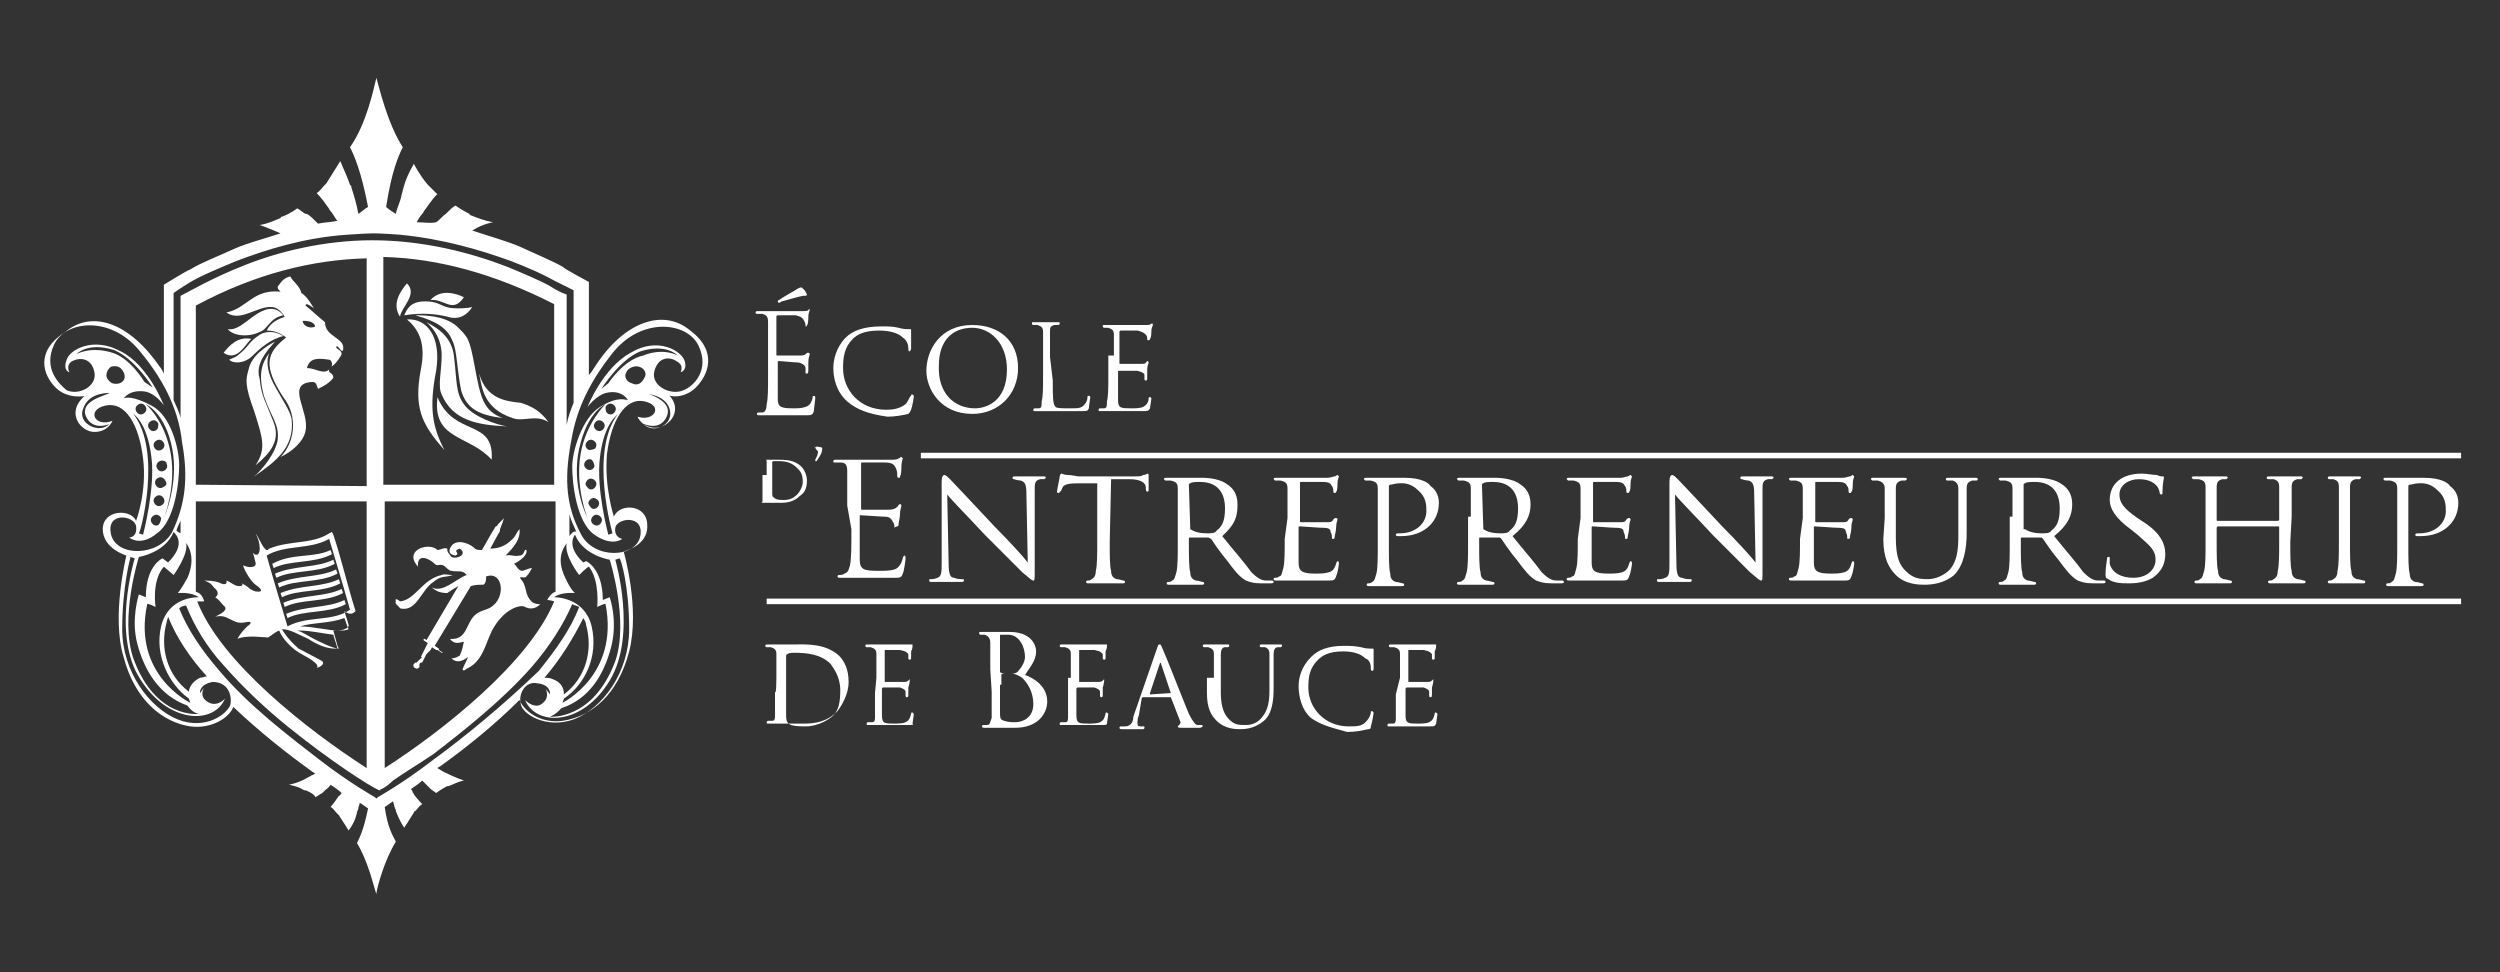<?xml version="1.0" encoding="utf-8"?>
<svg xmlns="http://www.w3.org/2000/svg" xmlns:xlink="http://www.w3.org/1999/xlink" version="1.1" id="Layer_1" x="0px" y="0px" viewBox="0 0 180 70" style="enable-background:new 0 0 180 70;">
<rect x="0" y="0" width="180" height="70" fill="#333333" stroke="none"/>
<style type="text/css">
	.st0{fill:#FFFFFF;}
	.st1{opacity:0.5;fill:#FFFFFF;enable-background:new    ;}
	.st2{fill:#1B1D1F;}
</style>
<g>
	<g>
		<path class="st0" d="M55.3,25.2c0-1.5,0-1.8,0-2c0-0.4-0.1-0.5-0.4-0.6c-0.1,0-0.3,0-0.4,0c0,0-0.1,0-0.1-0.1s0.1-0.1,0.2-0.1&#xA;			c0.2,0,0.5,0,0.6,0h0.4c0.1,0,1.9,0,2.2,0c0.2,0,0.4,0,0.4-0.1c0.1,0,0.1-0.1,0.1-0.1s0,0,0,0.1c0,0.1-0.1,0.2-0.1,0.5&#xA;			c0,0.1,0,0.6-0.1,0.6c0,0.1,0,0.1-0.1,0.1S58,23.5,58,23.5c0-0.1,0-0.2-0.1-0.4c-0.1-0.2-0.2-0.3-0.6-0.4c-0.2,0-1.2,0-1.3,0&#xA;			c0,0-0.1,0-0.1,0.1v2.7c0,0.1,0,0.1,0.1,0.1s1.3,0,1.5,0s0.4,0,0.5-0.1s0.1-0.1,0.2-0.1c0,0,0.1,0,0.1,0.1s-0.1,0.2-0.1,0.6&#xA;			c0,0.2,0,0.6,0,0.6s0,0.2-0.1,0.2s-0.1,0-0.1-0.1c0-0.1,0-0.2,0-0.3s-0.1-0.3-0.5-0.4c-0.3,0-1.2-0.1-1.4-0.1&#xA;			c-0.1,0-0.1,0-0.1,0.1V27c0,0.4,0,1.4,0,1.7c0,0.6,0.2,0.7,1.1,0.7c0.3,0,0.6,0,0.9-0.1c0.3-0.1,0.4-0.3,0.5-0.6&#xA;			c0-0.1,0-0.2,0.1-0.2s0.1,0.1,0.1,0.2c0,0.1-0.1,0.7-0.1,0.9c-0.1,0.3-0.2,0.3-0.6,0.3c-0.7,0-1.2,0-1.6,0s-0.6,0-0.7,0&#xA;			c0,0-0.2,0-0.4,0c-0.2,0-0.4,0-0.6,0c-0.1,0-0.2,0-0.2-0.1c0,0,0-0.1,0.1-0.1c0.1,0,0.2,0,0.3,0c0.2,0,0.3-0.3,0.3-0.6&#xA;			c0.1-0.4,0.1-1.1,0.1-2C55.3,27.1,55.3,25.2,55.3,25.2z M58.1,21.2C58.2,21.2,58.1,21.2,58.1,21.2c0,0.1-0.1,0.1-0.3,0.1&#xA;			c-0.5,0.1-1.1,0.3-1.5,0.4c-0.1,0-0.1,0.1-0.2,0.1c0,0-0.1,0-0.1-0.1c0,0,0-0.1,0.1-0.1c0.4-0.3,1.2-0.7,1.3-0.8&#xA;			c0.2-0.1,0.2-0.1,0.3-0.1c0,0,0.1,0,0.1,0.1C57.9,20.8,58,21,58.1,21.2z"/>
		<path class="st0" d="M61,28.9c-0.8-0.7-1-1.7-1-2.4c0-0.6,0.2-1.5,0.9-2.2c0.5-0.5,1.3-0.8,2.6-0.8c0.4,0,0.8,0,1.2,0.1&#xA;			c0.3,0.1,0.6,0.1,0.8,0.1c0.1,0,0.1,0,0.1,0.1s0,0.2,0,0.5c0,0.3,0,0.7,0,0.8c0,0.1-0.1,0.2-0.1,0.2c-0.1,0-0.1-0.1-0.1-0.2&#xA;			c0-0.3-0.1-0.6-0.4-0.8c-0.3-0.3-0.9-0.5-1.7-0.5c-1.1,0-1.6,0.3-1.9,0.6c-0.6,0.6-0.7,1.3-0.7,2.1c0,1.6,1.2,3,3.1,3&#xA;			c0.6,0,1-0.1,1.4-0.4c0.2-0.2,0.3-0.6,0.4-0.6c0-0.1,0-0.1,0.1-0.1l0.1,0.1c0,0.1-0.1,0.7-0.2,1c-0.1,0.2-0.1,0.2-0.2,0.3&#xA;			c-0.4,0.1-1,0.2-1.5,0.2C62.5,29.8,61.7,29.5,61,28.9z"/>
		<path class="st0" d="M70,23.4c1.9,0,3.3,1.1,3.3,3.1c0,1.9-1.4,3.3-3.3,3.3c-2.3,0-3.3-1.8-3.3-3.1C66.7,25.2,67.7,23.4,70,23.4z&#xA;			 M70.2,29.4c0.7,0,2.3-0.4,2.3-2.8c0-1.9-1.2-3-2.5-3c-1.4,0-2.4,0.9-2.4,2.7C67.5,28.3,68.7,29.4,70.2,29.4z"/>
		<path class="st0" d="M75.8,27.4c0,1.2,0,1.7,0.2,1.9c0.1,0.1,0.5,0.1,1.1,0.1c0.5,0,0.8,0,1-0.3c0.1-0.1,0.2-0.3,0.2-0.5&#xA;			c0-0.1,0-0.1,0.1-0.1c0,0,0.1,0,0.1,0.1s-0.1,0.6-0.1,0.8c-0.1,0.2-0.1,0.2-0.6,0.2c-0.6,0-1.1,0-1.5,0c-0.4,0-0.6,0-0.9,0&#xA;			c0,0-0.2,0-0.4,0c-0.2,0-0.4,0-0.5,0s-0.1,0-0.1-0.1c0,0,0-0.1,0.1-0.1s0.2,0,0.3,0c0.2,0,0.2-0.2,0.2-0.5c0.1-0.4,0.1-1,0.1-1.8&#xA;			v-1.4c0-1.3,0-1.5,0-1.8c0-0.3-0.1-0.4-0.4-0.5c-0.1,0-0.2,0-0.3,0c0,0-0.1,0-0.1-0.1c0-0.1,0-0.1,0.1-0.1c0.4,0,0.9,0,0.9,0&#xA;			s0.6,0,0.9,0c0.1,0,0.1,0,0.1,0.1c0,0,0,0.1-0.1,0.1s-0.2,0-0.3,0c-0.3,0.1-0.3,0.2-0.3,0.5c0,0.3,0,0.5,0,1.8L75.8,27.4&#xA;			L75.8,27.4z"/>
		<path class="st0" d="M80.2,25.9c0-1.3,0-1.5,0-1.8s-0.1-0.4-0.4-0.5c-0.1,0-0.2,0-0.3,0c0,0-0.1,0-0.1-0.1c0-0.1,0-0.1,0.1-0.1&#xA;			c0.4,0,0.9,0,1,0s1.9,0,2,0c0.2,0,0.3,0,0.4-0.1h0.1c0,0,0,0,0,0.1c0,0.1-0.1,0.2-0.1,0.4c0,0.1,0,0.5-0.1,0.6c0,0,0,0.1-0.1,0.1&#xA;			s-0.1,0-0.1-0.1s0-0.2-0.1-0.3c-0.1-0.1-0.2-0.2-0.6-0.3c-0.2,0-1.1,0-1.2,0c0,0-0.1,0-0.1,0.1v2.2c0,0.1,0,0.1,0.1,0.1&#xA;			s1.2,0,1.4,0s0.4,0,0.4-0.1c0.1-0.1,0.1-0.1,0.1-0.1s0.1,0,0.1,0.1c0,0.1-0.1,0.2-0.1,0.5c0,0.2,0,0.5,0,0.6s0,0.2-0.1,0.2&#xA;			c0,0-0.1,0-0.1-0.1c0-0.1,0-0.2,0-0.3c0-0.1-0.1-0.2-0.5-0.3c-0.2,0-1.1,0-1.3,0c-0.1,0-0.1,0-0.1,0.1v0.6c0,0.3,0,1.2,0,1.4&#xA;			c0,0.6,0.2,0.6,1,0.6c0.2,0,0.6,0,0.8-0.1c0.2-0.1,0.4-0.3,0.4-0.6c0-0.1,0-0.1,0.1-0.1s0.1,0.1,0.1,0.1c0,0.1-0.1,0.6-0.1,0.7&#xA;			c-0.1,0.2-0.2,0.2-0.5,0.2c-0.6,0-1.1,0-1.5,0c-0.4,0-0.6,0-0.7,0c0,0-0.2,0-0.4,0c-0.2,0-0.4,0-0.5,0s-0.1,0-0.1-0.1&#xA;			c0,0,0-0.1,0.1-0.1s0.2,0,0.3,0c0.2,0,0.2-0.2,0.2-0.5c0.1-0.4,0.1-1,0.1-1.8v-1.5H80.2z"/>
	</g>
	<g>
		<path class="st0" d="M55.9,48.8c0-1.2,0-1.4,0-1.7c0-0.3-0.1-0.4-0.4-0.5c-0.1,0-0.2,0-0.3,0c0,0-0.1,0-0.1-0.1c0,0,0-0.1,0.1-0.1&#xA;			c0.4,0,0.8,0,0.9,0s0.6,0,1.1,0c0.8,0,2.2-0.1,3.2,0.8c0.4,0.4,0.7,1,0.7,1.9s-0.5,1.7-0.8,2.1c-0.4,0.4-1,0.9-2.4,0.9&#xA;			c-0.4,0-0.7,0-1.1,0c-0.4,0-0.6,0-0.6,0s-0.2,0-0.4,0s-0.4,0-0.5,0s-0.1,0-0.1-0.1c0,0,0-0.1,0.1-0.1s0.2,0,0.3,0&#xA;			c0.2,0,0.2-0.2,0.2-0.4c0-0.3,0-0.9,0-1.7C55.9,50.1,55.9,48.8,55.9,48.8z M56.6,49.7c0,0.8,0,1.6,0,1.7c0,0.2,0,0.5,0.1,0.6&#xA;			c0.1,0.2,0.4,0.3,1.3,0.3c0.7,0,1.4-0.3,1.9-0.7c0.5-0.4,0.6-1.1,0.6-1.9c0-1-0.5-1.6-0.7-1.9c-0.7-0.7-1.7-0.8-2.6-0.8&#xA;			c-0.2,0-0.4,0-0.5,0.1c-0.1,0-0.1,0.1-0.1,0.2L56.6,49.7L56.6,49.7z"/>
		<path class="st0" d="M63.1,48.8c0-1.2,0-1.4,0-1.7c0-0.3-0.1-0.4-0.4-0.5c-0.1,0-0.2,0-0.3,0c0,0-0.1,0-0.1-0.1c0,0,0-0.1,0.1-0.1&#xA;			c0.4,0,0.8,0,0.9,0s1.8,0,1.9,0s0.3,0,0.4,0h0.1c0,0,0,0,0,0.1s0,0.2-0.1,0.4c0,0.1,0,0.5,0,0.5s0,0.1-0.1,0.1c0,0-0.1,0-0.1-0.1&#xA;			s0-0.2,0-0.3c-0.1-0.1-0.1-0.2-0.6-0.3c-0.1,0-1,0-1.1,0c0,0,0,0,0,0.1v2.1c0,0.1,0,0.1,0,0.1c0.1,0,1.1,0,1.3,0&#xA;			c0.2,0,0.3,0,0.4-0.1s0.1-0.1,0.1-0.1s0,0,0,0.1c0,0,0,0.2-0.1,0.5c0,0.2,0,0.5,0,0.5c0,0.1,0,0.2-0.1,0.2c0,0-0.1,0-0.1-0.1&#xA;			s0-0.2,0-0.3s-0.1-0.2-0.4-0.3c-0.2,0-1.1,0-1.2,0c0,0-0.1,0-0.1,0.1v0.6c0,0.3,0,1.2,0,1.3c0,0.6,0.2,0.6,0.9,0.6&#xA;			c0.2,0,0.6,0,0.8-0.1c0.2-0.1,0.3-0.2,0.4-0.6c0-0.1,0-0.1,0.1-0.1l0.1,0.1c0,0.1-0.1,0.6-0.1,0.7c0.1,0.1,0,0.1-0.3,0.1&#xA;			c-0.6,0-1,0-1.4,0c-0.4,0-0.6,0-0.6,0c0,0-0.2,0-0.4,0c-0.2,0-0.4,0-0.5,0s-0.1,0-0.1-0.1c0,0,0-0.1,0.1-0.1s0.2,0,0.3,0&#xA;			c0.2,0,0.2-0.2,0.2-0.4c0-0.3,0-0.9,0-1.7L63.1,48.8L63.1,48.8z"/>
		<path class="st0" d="M71.3,48.2c0-1.4,0-1.7,0-1.9c0-0.3-0.1-0.5-0.4-0.6c-0.1,0-0.2,0-0.3,0c0,0-0.1,0-0.1-0.1s0-0.1,0.2-0.1&#xA;			c0.4,0,1,0,1,0c0.2,0,0.6,0,1,0c1.5,0,1.9,0.9,1.9,1.4c0,0.7-0.5,1.2-0.8,1.7c0.6,0.2,1.6,0.8,1.6,1.9c0,0.9-0.7,1.9-2.3,1.9&#xA;			c-0.1,0-0.4,0-0.6,0s-0.6,0-0.6,0s-0.2,0-0.4,0c-0.2,0-0.4,0-0.6,0c-0.1,0-0.2,0-0.2-0.1c0,0,0-0.1,0.1-0.1s0.2,0,0.3,0&#xA;			c0.2,0,0.2-0.3,0.3-0.5c0-0.4,0-1.1,0-1.9L71.3,48.2L71.3,48.2z M72,48.4C72,48.5,72,48.5,72,48.4c0.2,0.1,0.3,0.1,0.6,0.1&#xA;			c0.5,0,0.6,0,0.8-0.3c0.2-0.2,0.4-0.6,0.4-0.9c0-0.7-0.4-1.6-1.2-1.6c-0.1,0-0.3,0-0.5,0c-0.1,0-0.1,0-0.1,0.1L72,48.4L72,48.4z&#xA;			 M72,49.3c0,0.7,0,1.9,0,1.9c0,0.5,0,0.6,0.3,0.7c0.3,0.1,0.6,0.1,0.8,0.1c0.5,0,1.3-0.3,1.3-1.3c0-0.6-0.2-1.3-0.8-1.9&#xA;			c-0.3-0.2-0.6-0.3-0.7-0.3c-0.1,0-0.6,0-0.7,0c0,0-0.1,0-0.1,0.1V49.3z"/>
		<path class="st0" d="M77.1,48.8c0-1.2,0-1.4,0-1.7c0-0.3-0.1-0.4-0.4-0.5c-0.1,0-0.2,0-0.3,0c0,0-0.1,0-0.1-0.1c0,0,0-0.1,0.1-0.1&#xA;			c0.4,0,0.8,0,0.9,0s1.8,0,1.9,0s0.3,0,0.4,0h0.1c0,0,0,0,0,0.1s0,0.2-0.1,0.4c0,0.1,0,0.5,0,0.5s0,0.1-0.1,0.1c0,0-0.1,0-0.1-0.1&#xA;			s0-0.2,0-0.3c-0.1-0.1-0.1-0.2-0.6-0.3c-0.1,0-1,0-1.1,0c0,0,0,0,0,0.1v2.1c0,0.1,0,0.1,0,0.1c0.1,0,1.1,0,1.3,0&#xA;			c0.2,0,0.3,0,0.4-0.1s0.1-0.1,0.1-0.1s0,0,0,0.1c0,0,0,0.2-0.1,0.5c0,0.2,0,0.5,0,0.5c0,0.1,0,0.2-0.1,0.2c0,0-0.1,0-0.1-0.1&#xA;			s0-0.2,0-0.3s-0.1-0.2-0.4-0.3c-0.2,0-1.1,0-1.2,0c0,0-0.1,0-0.1,0.1v0.6c0,0.3,0,1.2,0,1.3c0,0.6,0.2,0.6,0.9,0.6&#xA;			c0.2,0,0.6,0,0.8-0.1c0.2-0.1,0.3-0.2,0.4-0.6c0-0.1,0-0.1,0.1-0.1l0.1,0.1c0,0.1-0.1,0.6-0.1,0.7c0,0.1-0.1,0.1-0.4,0.1&#xA;			c-0.6,0-1,0-1.4,0c-0.4,0-0.6,0-0.6,0c0,0-0.2,0-0.4,0c-0.2,0-0.4,0-0.5,0s-0.1,0-0.1-0.1c0,0,0-0.1,0.1-0.1s0.2,0,0.3,0&#xA;			c0.2,0,0.2-0.2,0.2-0.4c0-0.3,0-0.9,0-1.7V48.8z"/>
		<path class="st0" d="M83.3,46.7c0.1-0.3,0.1-0.3,0.2-0.3s0.1,0.1,0.2,0.3c0.2,0.4,1.4,3.5,1.9,4.7c0.3,0.6,0.5,0.8,0.6,0.8&#xA;			c0.1,0,0.3,0,0.3,0s0.1,0,0.1,0.1c0,0-0.1,0.1-0.2,0.1s-0.7,0-1.3,0c-0.2,0-0.3,0-0.3-0.1c0,0,0,0,0.1-0.1c0,0,0.1-0.1,0.1-0.2&#xA;			l-0.7-1.8c0,0,0,0-0.1,0h-1.9c0,0-0.1,0-0.1,0.1L82,51.5c-0.1,0.2-0.1,0.4-0.1,0.6c0,0.2,0.1,0.2,0.3,0.2h0.1c0.1,0,0.1,0,0.1,0.1&#xA;			c0,0,0,0.1-0.1,0.1c-0.2,0-0.6,0-0.7,0c-0.1,0-0.5,0-0.8,0c-0.1,0-0.2,0-0.2-0.1c0,0,0-0.1,0.1-0.1s0.2,0,0.3,0&#xA;			c0.4,0,0.6-0.3,0.6-0.7L83.3,46.7z M84.3,49.9L84.3,49.9l-0.7-2.1c0-0.1-0.1-0.1-0.1,0l-0.7,2.1V50L84.3,49.9L84.3,49.9z"/>
		<path class="st0" d="M87.4,48.8c0-1.2,0-1.4,0-1.7c0-0.3-0.1-0.4-0.4-0.5c-0.1,0-0.2,0-0.3,0c0,0-0.1,0-0.1-0.1c0,0,0-0.1,0.1-0.1&#xA;			c0.4,0,0.8,0,0.9,0s0.6,0,0.8,0c0.1,0,0.1,0,0.1,0.1c0,0,0,0.1-0.1,0.1s-0.1,0-0.2,0c-0.2,0-0.3,0.2-0.3,0.5c0,0.3,0,0.5,0,1.7&#xA;			v1.1c0,1.1,0.3,1.6,0.6,1.9c0.4,0.4,0.7,0.4,1.2,0.4c0.5,0,0.9-0.2,1.2-0.6c0.4-0.5,0.5-1.1,0.5-1.9v-0.9c0-1.2,0-1.4,0-1.7&#xA;			c0-0.3-0.1-0.4-0.3-0.5c-0.1,0-0.2,0-0.3,0c0,0-0.1,0-0.1-0.1c0,0,0-0.1,0.1-0.1c0.4,0,0.8,0,0.8,0c0.1,0,0.5,0,0.6,0&#xA;			c0.1,0,0.1,0,0.1,0.1c0,0,0,0.1-0.1,0.1s-0.1,0-0.2,0c-0.2,0-0.3,0.2-0.3,0.5c0,0.3,0,0.5,0,1.7v0.8c0,0.8-0.1,1.8-0.7,2.3&#xA;			c-0.6,0.5-1.2,0.6-1.7,0.6c-0.3,0-1.1,0-1.7-0.6c-0.4-0.4-0.7-0.9-0.7-2v-1.1H87.4z"/>
		<path class="st0" d="M94.4,51.7c-0.7-0.6-0.9-1.6-0.9-2.3c0-0.6,0.2-1.4,0.9-2.1c0.5-0.5,1.2-0.8,2.4-0.8c0.3,0,0.7,0,1.2,0.1&#xA;			c0.3,0.1,0.6,0.1,0.8,0.1c0.1,0,0.1,0,0.1,0.1s0,0.2,0,0.5c0,0.3,0,0.6,0,0.8c0,0.1,0,0.2-0.1,0.2s-0.1-0.1-0.1-0.2&#xA;			c0-0.3-0.1-0.6-0.4-0.7c-0.3-0.3-0.8-0.5-1.6-0.5c-1,0-1.5,0.3-1.8,0.6c-0.6,0.6-0.7,1.2-0.7,2c0,1.5,1.2,2.8,2.9,2.8&#xA;			c0.6,0,1,0,1.3-0.4c0.2-0.2,0.3-0.5,0.3-0.6c0-0.1,0-0.1,0.1-0.1l0.1,0.1c0,0.1-0.1,0.7-0.2,1c0,0.2-0.1,0.2-0.2,0.2&#xA;			c-0.4,0.1-0.9,0.2-1.5,0.2C95.9,52.4,95.1,52.2,94.4,51.7z"/>
		<path class="st0" d="M100.8,48.8c0-1.2,0-1.4,0-1.7c0-0.3-0.1-0.4-0.4-0.5c-0.1,0-0.2,0-0.3,0c0,0-0.1,0-0.1-0.1&#xA;			c0,0,0-0.1,0.1-0.1c0.4,0,0.8,0,0.9,0s1.8,0,1.9,0s0.3,0,0.4,0h0.1c0,0,0,0,0,0.1s0,0.2-0.1,0.4c0,0.1,0,0.5,0,0.5s0,0.1-0.1,0.1&#xA;			c0,0-0.1,0-0.1-0.1s0-0.2,0-0.3c-0.1-0.1-0.1-0.2-0.6-0.3c-0.1,0-1,0-1.1,0c0,0,0,0,0,0.1v2.1c0,0.1,0,0.1,0,0.1&#xA;			c0.1,0,1.1,0,1.3,0c0.2,0,0.3,0,0.4-0.1s0.1-0.1,0.1-0.1s0,0,0,0.1c0,0,0,0.2-0.1,0.5c0,0.2,0,0.5,0,0.5c0,0.1,0,0.2-0.1,0.2&#xA;			c0,0-0.1,0-0.1-0.1s0-0.2,0-0.3s-0.1-0.2-0.4-0.3c-0.2,0-1.1,0-1.2,0c0,0-0.1,0-0.1,0.1v0.6c0,0.3,0,1.2,0,1.3&#xA;			c0,0.6,0.2,0.6,0.9,0.6c0.2,0,0.6,0,0.8-0.1c0.2-0.1,0.3-0.2,0.4-0.6c0-0.1,0-0.1,0.1-0.1l0.1,0.1c0,0.1-0.1,0.6-0.1,0.7&#xA;			c-0.1,0.2-0.1,0.2-0.5,0.2c-0.6,0-1,0-1.4,0s-0.6,0-0.6,0c0,0-0.2,0-0.4,0s-0.4,0-0.5,0s-0.1,0-0.1-0.1c0,0,0-0.1,0.1-0.1&#xA;			s0.2,0,0.3,0c0.2,0,0.2-0.2,0.2-0.4c0-0.3,0-0.9,0-1.7L100.8,48.8L100.8,48.8z"/>
	</g>
	<g>
		<path class="st0" d="M61,36.4c0-1.9,0-2.1,0-2.5c0-0.4-0.1-0.6-0.5-0.6c-0.1,0-0.3,0-0.4,0c-0.1,0-0.1,0-0.1-0.1s0.1-0.1,0.2-0.1&#xA;			c0.3,0,0.6,0,0.8,0h0.5c0.1,0,2.4,0,2.7,0c0.2,0,0.4,0,0.5-0.1c0.1,0,0.1-0.1,0.2-0.1l0.1,0.1c0,0.1-0.1,0.2-0.1,0.6&#xA;			c0,0.1,0,0.6-0.1,0.7c0,0.1,0,0.1-0.1,0.1s-0.1-0.1-0.1-0.2c0-0.1,0-0.3-0.1-0.5c-0.1-0.2-0.2-0.4-0.8-0.4c-0.2,0-1.5,0-1.6,0&#xA;			s-0.1,0-0.1,0.1v3.2c0,0.1,0,0.1,0.1,0.1c0.2,0,1.6,0,1.9,0c0.3,0,0.5-0.1,0.6-0.2s0.1-0.2,0.2-0.2c0,0,0.1,0,0.1,0.1&#xA;			s-0.1,0.3-0.1,0.6c0,0.3-0.1,0.6-0.1,0.7s0,0.2-0.1,0.2S64.4,38,64.4,38c0-0.1,0-0.3-0.1-0.4c-0.1-0.2-0.2-0.4-0.6-0.4&#xA;			c-0.3,0-1.5-0.1-1.7-0.1c-0.1,0-0.1,0-0.1,0.1v1c0,0.4,0,1.8,0,2c0,0.8,0.2,0.9,1.4,0.9c0.3,0,0.8,0,1.1-0.1&#xA;			c0.3-0.1,0.5-0.4,0.6-0.8c0-0.1,0.1-0.2,0.1-0.2c0.1,0,0.1,0.1,0.1,0.2c0,0.1-0.1,0.9-0.2,1.1c-0.1,0.3-0.2,0.3-0.6,0.3&#xA;			c-0.9,0-1.6,0-1.9,0c-0.5,0-0.7,0-0.9,0c0,0-0.2,0-0.5,0c-0.3,0-0.5,0-0.6,0c-0.1,0-0.2,0-0.2-0.1c0,0,0-0.1,0.1-0.1&#xA;			s0.3,0,0.4-0.1c0.3-0.1,0.3-0.3,0.4-0.6c0.1-0.5,0.1-1.4,0.1-2.6L61,36.4L61,36.4z"/>
		<path class="st0" d="M68.3,40.5c0,0.8,0.1,1.1,0.4,1.1c0.2,0.1,0.5,0.1,0.6,0.1s0.1,0,0.1,0.1s-0.1,0.1-0.2,0.1c-0.6,0-1,0-1.1,0&#xA;			s-0.6,0-1,0c-0.1,0-0.2,0-0.2-0.1s0-0.1,0.1-0.1s0.3,0,0.5-0.1c0.3-0.1,0.3-0.4,0.3-1.2v-5.7c0-0.4,0.1-0.5,0.2-0.5&#xA;			s0.3,0.2,0.4,0.3c0.2,0.2,1.7,1.8,3.2,3.4c1,1,2.1,2.2,2.4,2.6l-0.1-5c0-0.6-0.1-0.8-0.4-0.9c-0.2,0-0.5-0.1-0.5-0.1&#xA;			c-0.1,0-0.1-0.1-0.1-0.1c0-0.1,0.1-0.1,0.2-0.1c0.5,0,0.9,0,1.1,0c0.1,0,0.5,0,0.9,0c0.1,0,0.2,0,0.2,0.1l-0.1,0.1&#xA;			c-0.1,0-0.1,0-0.3,0c-0.4,0.1-0.4,0.3-0.4,0.8v5.8c0,0.6,0,0.7-0.1,0.7s-0.2-0.1-0.8-0.6c-0.1-0.1-1.6-1.6-2.7-2.7&#xA;			c-1.2-1.3-2.4-2.5-2.7-2.9L68.3,40.5z"/>
		<path class="st0" d="M79.9,39c0,0.9,0,1.8,0.1,2.1c0,0.3,0.1,0.5,0.4,0.6c0.2,0,0.4,0.1,0.5,0.1s0.1,0.1,0.1,0.1&#xA;			c0,0.1-0.1,0.1-0.2,0.1c-0.6,0-1.2,0-1.3,0s-0.7,0-1.1,0c-0.1,0-0.2,0-0.2-0.1c0,0,0-0.1,0.1-0.1s0.2,0,0.3-0.1&#xA;			c0.2-0.1,0.3-0.3,0.3-0.6c0.1-0.4,0.1-1.2,0.1-2.1v-4.2h-1.5c-0.6,0-0.9,0.1-1,0.3c-0.1,0.2-0.1,0.3-0.2,0.3&#xA;			c0,0.1-0.1,0.1-0.1,0.1s-0.1,0-0.1-0.1s0.2-1,0.2-1.1s0.1-0.2,0.1-0.2c0.1,0,0.2,0.1,0.5,0.1s0.6,0.1,0.8,0.1h3.9&#xA;			c0.4,0,0.6,0,0.7-0.1c0.2,0,0.3-0.1,0.3-0.1c0.1,0,0.1,0.1,0.1,0.1c0,0.3,0,1,0,1.1c0,0.1-0.1,0.1-0.1,0.1s-0.1,0-0.1-0.2v-0.1&#xA;			c0-0.3-0.3-0.6-1.2-0.6h-1.3L79.9,39L79.9,39z"/>
		<path class="st0" d="M84.8,37.3c0-1.6,0-1.9,0-2.1c0-0.4-0.1-0.5-0.5-0.6c-0.1,0-0.3,0-0.4,0l-0.1-0.1c0-0.1,0.1-0.1,0.2-0.1&#xA;			c0.5,0,1.2,0,1.2,0c0.1,0,1,0,1.3,0c0.6,0,1.4,0.1,1.9,0.5c0.3,0.2,0.7,0.6,0.7,1.4S89,37.7,88,38.6c0.8,1,1.6,1.9,2.1,2.6&#xA;			c0.6,0.6,0.9,0.6,1.1,0.6s0.3,0,0.4,0c0.1,0,0.1,0.1,0.1,0.1c0,0.1-0.1,0.1-0.3,0.1h-0.6c-0.6,0-0.8-0.1-1.1-0.2&#xA;			c-0.5-0.3-0.8-0.7-1.4-1.5c-0.5-0.6-0.9-1.2-1.1-1.5C87,38.7,87,38.7,87,38.7h-1.3c-0.1,0-0.1,0-0.1,0.1v0.3c0,0.9,0,1.8,0.1,2.1&#xA;			c0,0.3,0.1,0.5,0.4,0.6c0.2,0,0.4,0.1,0.5,0.1s0.1,0.1,0.1,0.1c0,0.1-0.1,0.1-0.2,0.1c-0.6,0-1.2,0-1.3,0c0,0-0.7,0-1,0&#xA;			c-0.1,0-0.2,0-0.2-0.1c0,0,0-0.1,0.1-0.1s0.2,0,0.3-0.1c0.2-0.1,0.2-0.3,0.3-0.6c0.1-0.4,0.1-1.2,0.1-2.1v-1.9H84.8z M85.7,38.1&#xA;			C85.7,38.2,85.7,38.2,85.7,38.1c0.3,0.2,0.7,0.3,1.2,0.3c0.3,0,0.6,0,0.7-0.2c0.4-0.3,0.6-0.7,0.6-1.6c0-1.2-0.6-1.9-1.8-1.9&#xA;			c-0.3,0-0.6,0-0.7,0.1c-0.1,0-0.1,0.1-0.1,0.1S85.7,38.1,85.7,38.1z"/>
		<path class="st0" d="M92.7,37.3c0-1.6,0-1.9,0-2.1c0-0.4-0.1-0.5-0.5-0.6c-0.1,0-0.3,0-0.4,0l-0.1-0.1c0-0.1,0.1-0.1,0.2-0.1&#xA;			c0.5,0,1.1,0,1.2,0c0.1,0,2.2,0,2.5,0c0.2,0,0.4-0.1,0.5-0.1s0.1-0.1,0.2-0.1l0.1,0.1c0,0.1-0.1,0.2-0.1,0.5c0,0.1,0,0.6-0.1,0.6&#xA;			c0,0.1-0.1,0.1-0.1,0.1c-0.1,0-0.1-0.1-0.1-0.1c0-0.1,0-0.3-0.1-0.4c-0.1-0.2-0.2-0.3-0.7-0.3c-0.2,0-1.4,0-1.5,0s-0.1,0-0.1,0.1&#xA;			v2.7c0,0.1,0,0.1,0.1,0.1s1.5,0,1.8,0s0.4,0,0.5-0.2c0.1-0.1,0.1-0.1,0.2-0.1c0,0,0.1,0,0.1,0.1s-0.1,0.2-0.1,0.6&#xA;			c0,0.2-0.1,0.6-0.1,0.6c0,0.1,0,0.2-0.1,0.2s-0.1,0-0.1-0.1s0-0.2-0.1-0.4c0-0.2-0.1-0.3-0.6-0.3c-0.3,0-1.4-0.1-1.6-0.1&#xA;			c-0.1,0-0.1,0-0.1,0.1v0.8c0,0.4,0,1.5,0,1.7c0,0.6,0.2,0.8,1.2,0.8c0.3,0,0.7,0,1-0.1c0.3-0.1,0.4-0.3,0.5-0.6&#xA;			c0-0.1,0.1-0.2,0.1-0.2c0.1,0,0.1,0.1,0.1,0.2c0,0.1-0.1,0.7-0.2,0.9c-0.1,0.3-0.2,0.3-0.6,0.3c-0.7,0-1.4,0-1.8,0&#xA;			c-0.5,0-0.7,0-0.8,0c0,0-0.2,0-0.5,0c-0.2,0-0.5,0-0.6,0s-0.2,0-0.2-0.1c0,0,0-0.1,0.1-0.1s0.2,0,0.3-0.1c0.2,0,0.2-0.3,0.3-0.6&#xA;			c0.1-0.4,0.1-1.2,0.1-2.1L92.7,37.3L92.7,37.3z"/>
		<path class="st0" d="M99.2,37.3c0-1.6,0-1.9,0-2.1c0-0.4-0.1-0.5-0.5-0.6c-0.1,0-0.3,0-0.4,0l-0.1-0.1c0-0.1,0.1-0.1,0.2-0.1&#xA;			c0.5,0,1.1,0,1.2,0c0.2,0,1,0,1.5,0c1.3,0,1.8,0.4,1.9,0.6c0.3,0.2,0.6,0.6,0.6,1.2c0,1.4-1.1,2.4-2.7,2.4c-0.1,0-0.3,0-0.3,0&#xA;			c-0.1,0-0.1-0.1-0.1-0.1c0-0.1,0.1-0.1,0.3-0.1c1.1,0,1.9-0.7,1.9-1.6c0-0.4,0-1-0.6-1.5c-0.6-0.6-1.2-0.5-1.4-0.5&#xA;			c-0.2,0-0.5,0.1-0.6,0.1s-0.1,0.1-0.1,0.2v4.1c0,0.9,0,1.8,0.1,2.1c0,0.3,0.1,0.5,0.4,0.6c0.2,0,0.4,0.1,0.5,0.1s0.1,0.1,0.1,0.1&#xA;			c0,0.1-0.1,0.1-0.2,0.1c-0.6,0-1.2,0-1.3,0c0,0-0.7,0-1,0c-0.1,0-0.2,0-0.2-0.1c0,0,0-0.1,0.1-0.1s0.2,0,0.3-0.1&#xA;			c0.2-0.1,0.2-0.3,0.3-0.6c0.1-0.4,0.1-1.2,0.1-2.1L99.2,37.3L99.2,37.3z"/>
		<path class="st0" d="M105.9,37.3c0-1.6,0-1.9,0-2.1c0-0.4-0.1-0.5-0.5-0.6c-0.1,0-0.3,0-0.4,0l-0.1-0.1c0-0.1,0.1-0.1,0.2-0.1&#xA;			c0.5,0,1.2,0,1.2,0c0.1,0,1,0,1.3,0c0.6,0,1.4,0.1,1.9,0.5c0.3,0.2,0.7,0.6,0.7,1.4s-0.3,1.5-1.3,2.3c0.8,1,1.6,1.9,2.1,2.6&#xA;			c0.6,0.6,0.9,0.6,1.1,0.6s0.3,0,0.4,0s0.1,0.1,0.1,0.1c0,0.1-0.1,0.1-0.3,0.1h-0.6c-0.6,0-0.8-0.1-1.1-0.2&#xA;			c-0.5-0.3-0.8-0.7-1.4-1.5c-0.5-0.6-0.9-1.2-1.1-1.5c-0.1-0.1-0.1-0.1-0.2-0.1h-1.3c-0.1,0-0.1,0-0.1,0.1v0.3c0,0.9,0,1.8,0.1,2.1&#xA;			c0,0.3,0.1,0.5,0.4,0.6c0.2,0,0.4,0.1,0.5,0.1s0.1,0.1,0.1,0.1c0,0.1-0.1,0.1-0.2,0.1c-0.6,0-1.2,0-1.3,0c0,0-0.7,0-1,0&#xA;			c-0.1,0-0.2,0-0.2-0.1c0,0,0-0.1,0.1-0.1s0.2,0,0.3-0.1c0.2-0.1,0.2-0.3,0.3-0.6c0.1-0.4,0.1-1.2,0.1-2.1v-1.9H105.9z M106.8,38.1&#xA;			C106.8,38.2,106.8,38.2,106.8,38.1c0.3,0.2,0.7,0.3,1.2,0.3c0.3,0,0.6,0,0.7-0.2c0.4-0.3,0.6-0.7,0.6-1.6c0-1.2-0.6-1.9-1.8-1.9&#xA;			c-0.3,0-0.6,0-0.7,0.1c-0.1,0-0.1,0.1-0.1,0.1S106.8,38.1,106.8,38.1z"/>
		<path class="st0" d="M113.8,37.3c0-1.6,0-1.9,0-2.1c0-0.4-0.1-0.5-0.5-0.6c-0.1,0-0.3,0-0.4,0l-0.1-0.1c0-0.1,0.1-0.1,0.2-0.1&#xA;			c0.5,0,1.1,0,1.2,0c0.1,0,2.2,0,2.5,0c0.2,0,0.4-0.1,0.5-0.1s0.1-0.1,0.2-0.1l0.1,0.1c0,0.1-0.1,0.2-0.1,0.5c0,0.1,0,0.6-0.1,0.6&#xA;			c0,0.1-0.1,0.1-0.1,0.1c-0.1,0-0.1-0.1-0.1-0.1c0-0.1,0-0.3-0.1-0.4c-0.1-0.2-0.2-0.3-0.7-0.3c-0.2,0-1.4,0-1.5,0s-0.1,0-0.1,0.1&#xA;			v2.7c0,0.1,0,0.1,0.1,0.1s1.5,0,1.8,0c0.3,0,0.4,0,0.5-0.2c0.1-0.1,0.1-0.1,0.2-0.1c0,0,0.1,0,0.1,0.1s-0.1,0.2-0.1,0.6&#xA;			c0,0.2-0.1,0.6-0.1,0.6c0,0.1,0,0.2-0.1,0.2s-0.1,0-0.1-0.1s0-0.2-0.1-0.4c0-0.2-0.1-0.3-0.6-0.3c-0.3,0-1.4-0.1-1.6-0.1&#xA;			c-0.1,0-0.1,0-0.1,0.1v0.8c0,0.4,0,1.5,0,1.7c0,0.6,0.2,0.8,1.2,0.8c0.3,0,0.7,0,1-0.1c0.3-0.1,0.4-0.3,0.5-0.6&#xA;			c0-0.1,0.1-0.2,0.1-0.2c0.1,0,0.1,0.1,0.1,0.2c0,0.1-0.1,0.7-0.2,0.9c-0.1,0.3-0.2,0.3-0.6,0.3c-0.7,0-1.4,0-1.8,0&#xA;			c-0.5,0-0.7,0-0.8,0c0,0-0.2,0-0.5,0c-0.2,0-0.5,0-0.6,0s-0.2,0-0.2-0.1c0,0,0-0.1,0.1-0.1s0.2,0,0.3-0.1c0.2,0,0.2-0.3,0.3-0.6&#xA;			c0.1-0.4,0.1-1.2,0.1-2.1L113.8,37.3L113.8,37.3z"/>
		<path class="st0" d="M120.7,40.5c0,0.8,0.1,1.1,0.4,1.1c0.2,0.1,0.5,0.1,0.6,0.1s0.1,0,0.1,0.1s-0.1,0.1-0.2,0.1c-0.6,0-1,0-1.1,0&#xA;			c-0.1,0-0.6,0-1,0c-0.1,0-0.2,0-0.2-0.1s0-0.1,0.1-0.1s0.3,0,0.5-0.1c0.3-0.1,0.3-0.4,0.3-1.2v-5.7c0-0.4,0.1-0.5,0.2-0.5&#xA;			c0.1,0,0.3,0.2,0.4,0.3c0.2,0.2,1.7,1.8,3.2,3.4c1,1,2.1,2.2,2.4,2.6l-0.1-5c0-0.6-0.1-0.8-0.4-0.9c-0.2,0-0.5-0.1-0.5-0.1&#xA;			c-0.1,0-0.1-0.1-0.1-0.1c0-0.1,0.1-0.1,0.2-0.1c0.5,0,0.9,0,1.1,0c0.1,0,0.5,0,0.9,0c0.1,0,0.2,0,0.2,0.1l-0.1,0.1&#xA;			c-0.1,0-0.1,0-0.3,0c-0.4,0.1-0.4,0.3-0.4,0.8v5.8c0,0.6,0,0.7-0.1,0.7c-0.1,0-0.2-0.1-0.8-0.6c-0.1-0.1-1.6-1.6-2.7-2.7&#xA;			c-1.2-1.3-2.4-2.5-2.7-2.9L120.7,40.5z"/>
		<path class="st0" d="M129.8,37.3c0-1.6,0-1.9,0-2.1c0-0.4-0.1-0.5-0.5-0.6c-0.1,0-0.3,0-0.4,0l-0.1-0.1c0-0.1,0.1-0.1,0.2-0.1&#xA;			c0.5,0,1.1,0,1.2,0c0.1,0,2.2,0,2.5,0c0.2,0,0.4-0.1,0.5-0.1c0.1,0,0.1-0.1,0.2-0.1l0.1,0.1c0,0.1-0.1,0.2-0.1,0.5&#xA;			c0,0.1,0,0.6-0.1,0.6c0,0.1-0.1,0.1-0.1,0.1c-0.1,0-0.1-0.1-0.1-0.1c0-0.1,0-0.3-0.1-0.4c-0.1-0.2-0.2-0.3-0.7-0.3&#xA;			c-0.2,0-1.4,0-1.5,0c-0.1,0-0.1,0-0.1,0.1v2.7c0,0.1,0,0.1,0.1,0.1c0.1,0,1.5,0,1.8,0c0.3,0,0.4,0,0.5-0.2&#xA;			c0.1-0.1,0.1-0.1,0.2-0.1c0,0,0.1,0,0.1,0.1s-0.1,0.2-0.1,0.6c0,0.2-0.1,0.6-0.1,0.6c0,0.1,0,0.2-0.1,0.2c-0.1,0-0.1,0-0.1-0.1&#xA;			s0-0.2-0.1-0.4c0-0.2-0.1-0.3-0.6-0.3c-0.3,0-1.4-0.1-1.6-0.1c-0.1,0-0.1,0-0.1,0.1v0.8c0,0.4,0,1.5,0,1.7c0,0.6,0.2,0.8,1.2,0.8&#xA;			c0.3,0,0.7,0,1-0.1c0.3-0.1,0.4-0.3,0.5-0.6c0-0.1,0.1-0.2,0.1-0.2c0.1,0,0.1,0.1,0.1,0.2c0,0.1-0.1,0.7-0.2,0.9&#xA;			c-0.1,0.3-0.2,0.3-0.6,0.3c-0.7,0-1.4,0-1.8,0c-0.5,0-0.7,0-0.8,0c0,0-0.2,0-0.5,0c-0.2,0-0.5,0-0.6,0c-0.1,0-0.2,0-0.2-0.1&#xA;			c0,0,0-0.1,0.1-0.1c0.1,0,0.2,0,0.3-0.1c0.2,0,0.2-0.3,0.3-0.6c0.1-0.4,0.1-1.2,0.1-2.1L129.8,37.3L129.8,37.3z"/>
		<path class="st0" d="M135.7,37.3c0-1.6,0-1.9,0-2.1c0-0.3-0.1-0.5-0.5-0.6c-0.1,0-0.3,0-0.4,0l-0.1-0.1c0-0.1,0.1-0.1,0.2-0.1&#xA;			c0.5,0,1.1,0,1.2,0c0.1,0,0.7,0,1,0c0.1,0,0.2,0,0.2,0.1l-0.1,0.1c-0.1,0-0.1,0-0.3,0c-0.3,0.1-0.4,0.2-0.4,0.6c0,0.3,0,0.6,0,2.1&#xA;			v1.4c0,1.5,0.3,2,0.7,2.4c0.5,0.5,0.9,0.6,1.6,0.6c0.6,0,1.2-0.3,1.6-0.7c0.5-0.6,0.6-1.4,0.6-2.4v-1.3c0-1.6,0-1.9,0-2.1&#xA;			c0-0.3-0.1-0.5-0.4-0.6c-0.1,0-0.3,0-0.4,0s-0.1-0.1-0.1-0.1c0-0.1,0.1-0.1,0.2-0.1c0.5,0,1,0,1.1,0c0.1,0,0.6,0,0.8,0&#xA;			c0.1,0,0.2,0,0.2,0.1c0,0,0,0.1-0.1,0.1c-0.1,0-0.1,0-0.3,0c-0.3,0.1-0.4,0.2-0.4,0.6c0,0.3,0,0.6,0,2.1v1.1c0,1.1-0.2,2.3-0.9,3&#xA;			c-0.7,0.6-1.6,0.7-2.1,0.7c-0.4,0-1.4,0-2.1-0.7c-0.5-0.5-0.9-1.2-0.9-2.6L135.7,37.3L135.7,37.3z"/>
		<path class="st0" d="M144.9,37.3c0-1.6,0-1.9,0-2.1c0-0.4-0.1-0.5-0.5-0.6c-0.1,0-0.3,0-0.4,0l-0.1-0.1c0-0.1,0.1-0.1,0.2-0.1&#xA;			c0.5,0,1.2,0,1.2,0c0.1,0,1,0,1.3,0c0.6,0,1.4,0.1,1.9,0.5c0.3,0.2,0.7,0.6,0.7,1.4s-0.3,1.5-1.3,2.3c0.8,1,1.6,1.9,2.1,2.6&#xA;			c0.6,0.6,0.9,0.6,1.1,0.6s0.3,0,0.4,0s0.1,0.1,0.1,0.1c0,0.1-0.1,0.1-0.3,0.1h-0.6c-0.6,0-0.8-0.1-1.1-0.2&#xA;			c-0.5-0.3-0.8-0.7-1.4-1.5c-0.5-0.6-0.9-1.2-1.1-1.5c-0.1-0.1-0.1-0.1-0.2-0.1h-1.3c-0.1,0-0.1,0-0.1,0.1v0.3c0,0.9,0,1.8,0.1,2.1&#xA;			c0,0.3,0.1,0.5,0.4,0.6c0.2,0,0.4,0.1,0.5,0.1c0.1,0,0.1,0.1,0.1,0.1c0,0.1-0.1,0.1-0.2,0.1c-0.6,0-1.2,0-1.3,0c0,0-0.7,0-1,0&#xA;			c-0.1,0-0.2,0-0.2-0.1c0,0,0-0.1,0.1-0.1c0.1,0,0.2,0,0.3-0.1c0.2-0.1,0.2-0.3,0.3-0.6c0.1-0.4,0.1-1.2,0.1-2.1v-1.9H144.9z&#xA;			 M145.8,38.1C145.8,38.2,145.8,38.2,145.8,38.1c0.3,0.2,0.7,0.3,1.2,0.3c0.3,0,0.6,0,0.7-0.2c0.4-0.3,0.6-0.7,0.6-1.6&#xA;			c0-1.2-0.6-1.9-1.8-1.9c-0.3,0-0.6,0-0.7,0.1c-0.1,0-0.1,0.1-0.1,0.1V38.1z"/>
		<path class="st0" d="M151.8,41.7c-0.2-0.1-0.2-0.1-0.2-0.4c0-0.5,0.1-0.9,0.1-1s0-0.2,0.1-0.2c0.1,0,0.1,0,0.1,0.1s0,0.2,0,0.4&#xA;			c0.2,0.7,0.9,1,1.7,1c1,0,1.6-0.6,1.6-1.3c0-0.7-0.4-1-1.3-1.8l-0.5-0.4c-1.1-0.8-1.5-1.5-1.5-2.1c0-1.2,0.9-1.9,2.3-1.9&#xA;			c0.4,0,0.8,0.1,1.1,0.1c0.2,0.1,0.3,0.1,0.4,0.1c0.1,0,0.1,0,0.1,0.1c0,0.1-0.1,0.4-0.1,1c0,0.2,0,0.2-0.1,0.2&#xA;			c-0.1,0-0.1-0.1-0.1-0.1c0-0.1-0.1-0.4-0.2-0.5s-0.4-0.5-1.3-0.5c-0.7,0-1.4,0.4-1.4,1.1c0,0.6,0.3,1,1.3,1.7l0.3,0.2&#xA;			c1.3,0.8,1.7,1.6,1.7,2.4c0,0.6-0.2,1.2-0.9,1.7c-0.5,0.3-1.1,0.4-1.7,0.4C152.8,42,152.2,42,151.8,41.7z"/>
		<path class="st0" d="M164.9,39c0,0.9,0,1.8,0.1,2.1c0,0.3,0.1,0.5,0.4,0.6c0.2,0,0.4,0.1,0.5,0.1c0.1,0,0.1,0.1,0.1,0.1&#xA;			c0,0.1-0.1,0.1-0.2,0.1c-0.6,0-1.2,0-1.3,0s-0.7,0-1,0c-0.1,0-0.2,0-0.2-0.1c0,0,0-0.1,0.1-0.1c0.1,0,0.2,0,0.3-0.1&#xA;			c0.2-0.1,0.3-0.3,0.3-0.6c0.1-0.4,0.1-1.2,0.1-2.1v-1c0-0.1,0-0.1-0.1-0.1h-4.3c0,0-0.1,0-0.1,0.1v1c0,0.9,0,1.8,0.1,2.1&#xA;			c0,0.3,0.1,0.5,0.4,0.6c0.2,0,0.4,0.1,0.5,0.1c0.1,0,0.1,0.1,0.1,0.1c0,0.1-0.1,0.1-0.2,0.1c-0.6,0-1.2,0-1.3,0s-0.7,0-1,0&#xA;			c-0.1,0-0.2,0-0.2-0.1c0,0,0-0.1,0.1-0.1c0.1,0,0.2,0,0.3-0.1c0.2-0.1,0.2-0.3,0.3-0.6c0.1-0.4,0.1-1.2,0.1-2.1v-1.8&#xA;			c0-1.6,0-1.9,0-2.1c0-0.4-0.1-0.5-0.5-0.6c-0.1,0-0.3,0-0.4,0l-0.1-0.1c0-0.1,0.1-0.1,0.2-0.1c0.5,0,1.1,0,1.2,0c0.1,0,0.7,0,1,0&#xA;			c0.1,0,0.2,0,0.2,0.1l-0.1,0.1c-0.1,0-0.2,0-0.3,0c-0.3,0.1-0.4,0.2-0.4,0.6c0,0.3,0,0.6,0,2.1v0.2c0,0.1,0,0.1,0.1,0.1h4.3&#xA;			c0,0,0.1,0,0.1-0.1v-0.2c0-1.6,0-1.9,0-2.1c0-0.4-0.1-0.5-0.4-0.6c-0.1,0-0.3,0-0.4,0c-0.1,0-0.1-0.1-0.1-0.1&#xA;			c0-0.1,0.1-0.1,0.2-0.1c0.5,0,1.1,0,1.2,0c0.1,0,0.7,0,1,0c0.1,0,0.2,0,0.2,0.1l-0.1,0.1c-0.1,0-0.1,0-0.3,0&#xA;			c-0.3,0.1-0.4,0.2-0.4,0.6c0,0.3,0,0.6,0,2.1L164.9,39L164.9,39z"/>
		<path class="st0" d="M169.2,39c0,0.9,0,1.8,0.1,2.1c0,0.3,0.1,0.5,0.4,0.6c0.2,0,0.4,0.1,0.5,0.1c0.1,0,0.1,0.1,0.1,0.1&#xA;			c0,0.1-0.1,0.1-0.2,0.1c-0.6,0-1.2,0-1.3,0s-0.7,0-1,0c-0.1,0-0.2,0-0.2-0.1c0,0,0-0.1,0.1-0.1c0.1,0,0.2,0,0.3-0.1&#xA;			c0.2-0.1,0.3-0.3,0.3-0.6c0.1-0.4,0.1-1.2,0.1-2.1v-1.8c0-1.6,0-1.9,0-2.1c0-0.4-0.1-0.5-0.4-0.6c-0.1,0-0.3,0-0.3,0&#xA;			c-0.1,0-0.1-0.1-0.1-0.1c0-0.1,0.1-0.1,0.2-0.1c0.4,0,1,0,1,0c0.1,0,0.7,0,1,0c0.1,0,0.2,0,0.2,0.1l-0.1,0.1c-0.1,0-0.2,0-0.3,0&#xA;			c-0.3,0.1-0.4,0.2-0.4,0.6c0,0.3,0,0.6,0,2.1L169.2,39L169.2,39z"/>
		<path class="st0" d="M172.6,37.3c0-1.6,0-1.9,0-2.1c0-0.4-0.1-0.5-0.5-0.6c-0.1,0-0.3,0-0.4,0l-0.1-0.1c0-0.1,0.1-0.1,0.2-0.1&#xA;			c0.5,0,1.1,0,1.2,0c0.2,0,1,0,1.5,0c1.3,0,1.8,0.4,1.9,0.6c0.3,0.2,0.6,0.6,0.6,1.2c0,1.4-1.1,2.4-2.7,2.4c-0.1,0-0.3,0-0.3,0&#xA;			c-0.1,0-0.1-0.1-0.1-0.1c0-0.1,0.1-0.1,0.3-0.1c1.1,0,1.9-0.7,1.9-1.6c0-0.4,0-1-0.6-1.5c-0.6-0.6-1.2-0.5-1.4-0.5&#xA;			s-0.5,0.1-0.6,0.1c-0.1,0-0.1,0.1-0.1,0.2v4.1c0,0.9,0,1.8,0.1,2.1c0,0.3,0.1,0.5,0.4,0.6c0.2,0,0.4,0.1,0.5,0.1s0.1,0.1,0.1,0.1&#xA;			c0,0.1-0.1,0.1-0.2,0.1c-0.6,0-1.2,0-1.3,0c0,0-0.7,0-1,0c-0.1,0-0.2,0-0.2-0.1c0,0,0-0.1,0.1-0.1c0.1,0,0.2,0,0.3-0.1&#xA;			c0.2-0.1,0.2-0.3,0.3-0.6c0.1-0.4,0.1-1.2,0.1-2.1L172.6,37.3L172.6,37.3z"/>
	</g>
	<polygon class="st0" points="66.3,33 66.3,32.6 177.2,32.6 177.2,33"/>
	<polygon class="st0" points="55.2,43.5 55.2,43.1 177.2,43.1 177.2,43.5"/>
	<g>
		<path class="st0" d="M55.2,34.1c0-0.6,0-0.7,0-0.8c0-0.2,0-0.2-0.2-0.2c0,0-0.1,0-0.2,0l0,0c0,0,0,0,0.1,0c0.2,0,0.5,0,0.5,0&#xA;			c0.1,0,0.3,0,0.6,0c0.5,0,1.2,0,1.7,0.5c0.2,0.2,0.4,0.6,0.4,1c0,0.6-0.2,0.9-0.5,1.1c-0.2,0.2-0.6,0.5-1.3,0.5&#xA;			c-0.2,0-0.4,0-0.6,0s-0.4,0-0.4,0s-0.1,0-0.2,0c-0.1,0-0.2,0-0.3,0h-0.1l0,0h0.1c0.1,0,0.1-0.1,0.1-0.2c0-0.2,0-0.5,0-0.9v-0.9&#xA;			H55.2z M55.6,34.6c0,0.5,0,0.8,0,0.9s0,0.3,0.1,0.3c0.1,0.1,0.2,0.2,0.7,0.2c0.4,0,0.7-0.1,1-0.4c0.2-0.2,0.4-0.6,0.4-0.9&#xA;			c0-0.6-0.2-0.8-0.4-1c-0.4-0.4-0.8-0.5-1.4-0.5c-0.1,0-0.2,0-0.3,0c0,0-0.1,0-0.1,0.1L55.6,34.6L55.6,34.6z"/>
		<path class="st0" d="M58.7,32.2C58.6,32.2,58.6,32.1,58.7,32.2C58.7,32.1,58.7,32.1,58.7,32.2c0.1-0.1,0.3,0,0.4,0&#xA;			s0.1,0.1,0.1,0.1c0,0.4-0.3,0.7-0.4,0.9c0,0,0,0-0.1,0l0,0c0,0,0,0,0-0.1c0.1-0.2,0.2-0.4,0.2-0.6C58.8,32.4,58.7,32.3,58.7,32.2z"/>
	</g>
	<g>
		<path class="st0" d="M25.6,44L25.6,44c-0.6-1.9-1-3.7-1.6-5.5l-0.1-0.2l-0.2,0.1c-1.2,0.8-2.9,0.5-4.3,1.1c0,0-0.1,0-0.1,0.1l0,0&#xA;			c-0.3,0.1-0.6-0.8-0.9-1.2c0.2,0.4,0.3,0.7,0.3,1.1c0,0.4-0.2,0.6-0.5,0.3c0.1,0.2,0.1,0.4,0.2,0.7c0.1,0.4-0.5,0.4-0.9,0.2&#xA;			c0.1,0.4,0.6,1.2,0.9,1.4s0.6,0.5,0.2,0.5c-0.3,0-0.4-0.1-0.6-0.2c-0.2-0.2-0.4-0.3-0.6-0.4c0.1,0.1,0.1,0.2-0.2,0.2&#xA;			s-0.6-0.3-0.9-0.4c0.1,0.3-0.2,0.3-0.4,0.2c-0.2-0.1-0.5-0.2-1.2-0.2c0.3,0.1,0.5,0.2,0.7,0.5c0.4,0.3,0.3,0.6,0.1,0.7&#xA;			c0.3,0.2,0.4,0.4,0.6,0.6c0.4,0.3-0.2,0.6-0.6,0.8c0.5-0.1,0.7,0,1.1,0.2c0.4,0.2,0.6,0.3,1.1,0.2c0.5-0.1,0.4,0.1,0.1,0.3&#xA;			c-0.2,0.2-0.5,0.5-0.7,0.9c0.6-0.3,2-0.1,2.2-0.1c0.2-0.1,0.5-0.4,0.8-0.5l0,0c0.2,0.5,0.8,1.3,1.8,1.8c1.1,0.6,1,0.8,0.9,0.9&#xA;			c0.3-0.1,0.6-0.3,0.4-0.5c-0.2-0.1-1.1-0.6-1.7-0.9c-0.7-0.6-1.1-1.2-1.2-1.4c0.6,0,1.2,0.4,1.9,0.7c0.6,0.4,1.3,0.7,1.9,0.7&#xA;			c0,0,0,0,0.1,0h0.2l-0.1-0.2c-0.1-0.4-0.2-0.7-0.3-1.1h0.1c0.3,0,0.6,0,0.9-0.2l0.1-0.1v-0.1c-0.1-0.4-0.2-0.6-0.3-1&#xA;			C25.2,44.3,25.4,44.2,25.6,44L25.6,44z M22.6,46c-0.4-0.2-0.8-0.5-1.2-0.6c0.1,0,0.1,0,0.2,0c0.7,0,1.6,0.2,2.4,0.3&#xA;			c0.1,0.4,0.2,0.6,0.3,1C23.8,46.6,23.2,46.3,22.6,46z M24.4,45.4c-0.8,0-1.9-0.3-2.8-0.3c1-0.3,2.1-0.2,3.2-0.6&#xA;			c0.1,0.3,0.2,0.6,0.3,0.8C24.9,45.4,24.7,45.4,24.4,45.4z M20.7,45.1c-0.5-1.7-1-3.3-1.5-5.1c1.3-0.8,3.1-0.4,4.5-1.2&#xA;			c0.5,1.7,1,3.3,1.5,5.1C23.9,44.8,22.2,44.3,20.7,45.1z"/>
		<path class="st0" d="M19.6,40.6l0.1,0.3c1.2-0.6,2.9-0.3,4.2-1l-0.1-0.3C22.6,40.2,21,39.8,19.6,40.6z"/>
		<path class="st0" d="M19.9,41.6c1.2-0.6,2.9-0.3,4.2-1l-0.1-0.3c-1.2,0.6-2.8,0.4-4.2,1L19.9,41.6z"/>
		<path class="st0" d="M20.1,42.3c1.2-0.6,2.9-0.3,4.2-1L24.2,41c-1.2,0.6-2.8,0.4-4.2,1L20.1,42.3z"/>
		<path class="st0" d="M20.3,43c1.2-0.6,2.9-0.3,4.2-1l-0.1-0.3c-1.2,0.6-2.8,0.4-4.2,1L20.3,43z"/>
		<path class="st0" d="M20.5,43.7c1.2-0.6,2.9-0.3,4.2-1l-0.1-0.3c-1.2,0.6-2.8,0.4-4.2,1L20.5,43.7z"/>
		<path class="st0" d="M20.7,44.5c1.2-0.6,2.9-0.3,4.2-1l-0.1-0.3c-1.2,0.6-2.8,0.4-4.2,1L20.7,44.5z"/>
	</g>
	<g>
		<path class="st0" d="M31,21.6c0.7-0.8,1.8-0.5,2.4-0.2C32.6,22.6,32,21.5,31,21.6z"/>
		<path class="st0" d="M28.8,22.8c-0.6-0.9,0-1.8,0.5-2.4C30.1,21.2,28.9,22.1,28.8,22.8z"/>
		<path class="st0" d="M29.3,23c1.4-0.1,2.5,1.2,2.1,3.7c-0.5,2.6-0.3,4,0.6,5.7c-1.7-1.9-2.2-3.1-1.7-5.8&#xA;			C30.6,25.1,30.4,23.9,29.3,23z"/>
		<path class="st0" d="M29.1,22.7c0.2-0.4,0.4-1,1.5-1c1.2,0,1.1,0.5,2.3,0.5c0.2,0,0.8,0,1.1-0.1c-0.3,0.5-0.9,1-1.8,0.7&#xA;			C31.4,22.6,30.4,22.5,29.1,22.7z"/>
		<path class="st0" d="M29.9,22.7c0.6,0,2.1,0,3,0.8c0.8,0.8,0.9,0.8,1.3,3c0.4,2.1,0.6,3.1,2,3.6c-1.6-0.2-2.6-0.6-3-2&#xA;			c-0.3-1.5-0.3-2.9-0.6-3.5C32.3,23.8,31.7,23.2,29.9,22.7z"/>
		<path class="st0" d="M30.7,23.2c1,0.5,1.9,1.2,2,2.6c0.2,1.6,0.1,2.5,0.7,3.3c0.6,0.9,2.4,1.5,3.1,1.6c-2.1-0.1-3.9-0.4-4.7-2.3&#xA;			c-0.3-0.6,0-1.7,0-2.8S31.3,23.7,30.7,23.2z"/>
		<path class="st0" d="M31.5,28.6c1.2,2.9,4.1,1.5,3.9,4.5C33.8,31.3,31.1,31.7,31.5,28.6z"/>
		<path class="st0" d="M34.5,26.9c0.2,1,0.3,2.5,2.4,3.2c0.8,0.3,1.7-0.3,2.6,0.3c-0.6-0.8-1.1-1.1-2-1.4&#xA;			C36.4,28.9,35,28.7,34.5,26.9z"/>
	</g>
	<g>
		<path class="st0" d="M18.1,24.4c-1-0.2-1.6,0.5-2,1C17.1,26.1,17.7,24.7,18.1,24.4z"/>
		<path class="st0" d="M16.3,22.5c1.5-0.3,1.9-1.7,3.9-1.5c-0.2-0.2-0.3-0.3-0.1-0.5c0.2-0.3,0.4-0.5,0.8-0.6&#xA;			c0.2,0.4,0.7,0.7,0.8,1.2c0.4,0.2,0.9,1.1,0.9,1.1S22,21.7,22,22c0.5,0.4,0.9,0.8,1.4,1.2c0,1.1,1.5,1.1,1.3,2&#xA;			c-0.1,0.3-0.4-0.5-0.5-0.2c0.1,0.2,0.4,0.2,0.4,0.5c-0.2,0.4-0.6,0.9-0.8,0.9c0.2,0,0.1-0.5-0.1-0.5c-0.7-0.1-1.4-0.2-1.6,0.6&#xA;			c0.6,0,1.2,0.5,1.6,0.1c-0.1,0.3,0.3,0.2,0.3,0.6c-0.3,0.4-0.7,0.6-1.1,0.8c-0.1-0.2-0.1-0.5-0.4-0.5c-2,0.1-0.2,2.1-0.5,3.5&#xA;			c-0.1,0.7-0.9,1.5-1.8,1.9c1-1,1.3-2.9,0.2-4.3c-1.5-2.3-1.2-3.2,0.2-4.3c-0.4-0.3-0.8-0.5-1.4-0.5c0.3-0.6,0.8-0.8,1.3-1&#xA;			c-0.2-0.3-0.5-0.7-1-0.7C18.4,22.1,17.3,23.2,16.3,22.5z M21.8,23.1c0,0.4,0.6,0.6,0.9,0.4C22.6,23.2,22.3,23.1,21.8,23.1z"/>
		<path class="st0" d="M20.4,22.7c-0.5-0.6-1.1-0.6-1.9-0.1c-0.9,0.6-1.4,1.2-2.1,1.1c0.4,0.5,1.5,0.6,2.3,0.2&#xA;			C19.3,23.7,19.4,22.9,20.4,22.7z"/>
		<path class="st0" d="M20.4,24.2c-0.3-0.2-1-0.5-1.7-0.1c-0.9,0.6-0.7,0.8-1.6,1.5c-0.1,0.1-0.4,0.2-0.6,0.3&#xA;			c0.3,0.3,1.1,0.3,1.7-0.3C18.7,25.1,19.5,24.4,20.4,24.2z"/>
		<path class="st0" d="M19.8,24.6c-0.6,0.3-1.7,1-1.9,2c-0.2,0.7-0.3,1.1,0.4,3c0.6,1.9,0.9,2.7,0.1,3.9c1.1-0.9,1.8-1.8,1.3-3.1&#xA;			c-0.5-1.3-0.9-1.9-1-3.1C18.5,26.6,18.6,25.9,19.8,24.6z"/>
		<path class="st0" d="M19.4,25.4c-0.6,0.8-0.8,1.6-0.4,3.1c0.5,1.5,1.1,2,1,3.1c-0.1,1-1.2,2.3-1.7,2.7c1.6-1.1,2.9-2.1,2.7-4.1&#xA;			c-0.1-0.6-0.6-1.3-1.1-2.2C19.3,27,19.1,26.1,19.4,25.4z"/>
	</g>
	<g>
		<path class="st0" d="M38.1,43.1c-0.3-0.4-0.2-1-0.6-1.4c-0.2-0.3,0.3,0,0.4-0.2c0.2-0.2,0.3-0.4,0.4-0.6c-0.2,0-0.6,0.2-0.7,0.2&#xA;			c-0.3,0-0.4-0.4-0.6-0.5c0.4-0.2,1-0.6,0.9-1c-0.2-0.1-0.1,0.4-0.5,0.4c-0.4,0.1-0.6-0.1-1,0c0.6-0.6,1.1-1.2,1-1.9&#xA;			c-0.2,0.2-0.3,0.6-0.6,0.8c-0.4,0.4-0.9,0.6-1.5,0.6l0.6-1.1l0,0l0,0c0.1-0.1,0.1-0.2,0.1-0.3c0.1-0.2,0.1-0.3,0.2-0.5&#xA;			c0-0.1,0.1-0.3,0.1-0.3l0,0l0,0c-0.1,0.1-0.2,0.2-0.4,0.4c-0.1,0.1-0.1,0.2-0.2,0.2c-0.1,0.1-0.1,0.2-0.2,0.3l0,0l0,0l0,0&#xA;			l-0.8,1.4c-0.2,0-0.4,0-0.5-0.1c-0.3-0.3-1.1-0.7-1.6-0.3c-0.2,0.2-0.5,0.7,0.2,0.8c0.4-0.2-0.3-0.3,0.3-0.5&#xA;			c0.6,0.4-0.2,0.8-0.6,0.6c-0.2-0.3-0.3-0.3-0.3-0.6c-0.2-0.1-0.5,0.1-0.7,0.1c-0.6-0.6-2.5,0-1.4,1.2c-0.1-1,0.8-0.6,1.2-0.2&#xA;			c0.2,0.2,0.3,0,0.6,0.1c0.2,0.1,0.4,0.4,0.6,0.4c0.4,0.1,0.8-0.1,1.1,0.3l0,0c-0.8,0.3-1.7,1.3-2.5,0.9c0.3,0.3,0.7,0.4,1.1,0.4&#xA;			c0.3-0.2,0.6-0.4,0.8-0.5l-2.3,3.9L30.6,46h-0.1l-0.3-0.2h-0.1l0,0h0.1l0.3,0.2v0.1l0.3,0.2l0,0l0,0l0,0l-0.1,0.2l0,0l0,0l0,0l0,0&#xA;			l0,0l-0.1,0.2l0,0l0,0l0,0l0,0l0,0l-0.1,0.2l0,0l0,0l0,0l0,0l0,0l-0.1,0.2l0,0l0,0l0,0l0,0l0,0l-0.1,0.2l0,0l0,0l0,0l0,0l0,0h0.1&#xA;			L30,47.7c-0.1,0-0.1,0-0.2,0.1c-0.1,0.1,0,0.3,0.1,0.3c0.1,0.1,0.3,0,0.3-0.1c0-0.1,0-0.1,0-0.2l0.1-0.1h0.1l0,0l0,0l0,0l0,0l0,0&#xA;			l0.1-0.2l0,0l0,0l0,0l0,0l0,0l0.1-0.2l0,0l0,0l0,0l0,0l0,0l0.1-0.2l0,0l0,0l0,0l0,0l0,0l0.3-0.3l0,0l0,0l0,0l0,0l0,0l0.1-0.2l0,0&#xA;			l0,0l0,0l0.3,0.2h0.1l0.3,0.2h0.1l0,0V47l-0.3-0.2v-0.1l-0.3-0.2l2.6-4.3c0.3-0.1,0.6-0.1,0.9-0.1C35,42,35,41.7,35,41.5&#xA;			c1.2-0.4,1.4,1.4,0.5,2.1c-0.3,0.3-0.8,0.3-1.2,0.6c-0.8,0.6-0.6,1.9-1.9,1.8c0.3,0.4,0.6,0.3,1,0.2c-0.1,0.4-0.1,0.6-0.3,1&#xA;			c-0.3,0.2-0.5,0.2-0.6,0.2c0.3,0.3,0.7,0.3,1.2-0.1c-0.1,0.3-0.3,0.6-0.4,0.9c0.1,0.2,0.3-0.1,0.4-0.1c1.2-0.6,1.3-2.1,1.9-3&#xA;			c0.8-1.3,1.9-1.6,2.2-1.4c0.6,0.3,1-0.1,1.1-0.2C38.5,43.5,38.3,43.4,38.1,43.1z"/>
		<path class="st0" d="M31.2,41.9c0.6-0.5,0.9-0.3,1.4-0.5c-0.4,0-0.6-0.1-0.8,0c-1.4,0.3-1.9,1.8-3,1.9c-0.1-0.1-0.4-0.3-0.3,0&#xA;			c-0.1,0.2,0.2,0.3,0.3,0.5C30,44.1,30.3,42.5,31.2,41.9z"/>
	</g>
	<g>
		<path class="st0" d="M50.1,27.9c0.9-0.9,1.6-2.6-0.4-4.1c-1.9-1.6-4.7-0.7-6.8,2.5c-0.2,0.3-0.3,0.5-0.5,0.7v-6.7&#xA;			c0,0-1.7-0.9-1.9-1.1c-0.7-0.4-1.9-0.9-3.2-1.5c-1-0.4-2.1-0.7-3.3-1.1c0.8-0.5,1.5-0.6,1.5-0.6c-0.6-0.1-1.1-0.3-1.6-0.5&#xA;			c0,0-0.1,0-0.1-0.1c-0.6-0.3-1-0.6-1-0.6c-0.2,0.1-0.4,0.3-0.6,0.5l-0.1,0.1c-0.3,0.2-0.5,0.5-0.7,0.6C31,16.1,30.5,16,30,16&#xA;			c0.1-0.2,0.3-0.5,0.4-0.6c0.1-0.1,0.1-0.2,0.2-0.3c0.5-0.7,0.8-1.1,0.9-1.1c-0.2-0.2-0.5-0.5-0.6-0.6l-0.1-0.1&#xA;			c-0.6-0.7-1-1.5-1-1.5c-0.3,0.5-0.6,1.1-0.8,1.9c0,0.1-0.1,0.3-0.1,0.4c-0.1,0.5-0.3,0.8-0.4,1.3c-0.5-0.3-0.7-0.5-0.7-0.5l0,0&#xA;			c0.4-2.6,0.9-3.7,1.2-4.3c-1.1-1.7-1.7-4.3-1.9-5V5.2v0.1c0-0.1,0-0.1,0-0.1v0.2v0.1c0,0,0,0,0,0.1c-0.2,0.8-0.7,3.3-1.9,5&#xA;			c0.3,0.6,0.8,1.7,1.3,4.3c-0.2,0.1-0.4,0.3-0.7,0.5c-0.1-0.6-0.3-1.3-0.5-1.9c0-0.1,0-0.1-0.1-0.2c-0.2-0.6-0.5-1.2-0.7-1.7&#xA;			c0,0-0.5,0.8-1,1.6l-0.1,0.1c-0.2,0.2-0.4,0.5-0.6,0.6c0,0,0.4,0.4,0.8,1c0.1,0.1,0.1,0.2,0.2,0.3c0.2,0.2,0.3,0.5,0.5,0.7&#xA;			c-0.5,0.1-0.9,0.1-1.4,0.2c-0.3-0.3-0.6-0.6-0.8-0.7c0,0,0,0-0.1,0c-0.2-0.1-0.4-0.3-0.6-0.4c0,0-0.5,0.4-1.1,0.6&#xA;			c0,0-0.1,0-0.1,0.1c-0.5,0.2-0.9,0.4-1.5,0.5c0,0,0.6,0.2,1.5,0.6c-1.2,0.4-2.4,0.7-3.3,1.1c-1.3,0.6-2.4,1-3.2,1.5&#xA;			c-0.3,0.1-1.9,1.1-1.9,1.1v6.4c-0.1-0.2-0.2-0.4-0.3-0.5c-2.2-3.2-4.9-4.1-6.8-2.5C2.5,25.3,3.1,27,4,27.9&#xA;			c0.9,0.9,2.2,0.6,2.1,0.6c-1.4,1.2-0.3,2.6,0.7,2.6s1.3-0.8,1.3-0.8c-1.3,0.5-1.9-0.8-0.5-1.1c1.4-0.3,2.4,1.3,2.7,3.8&#xA;			c0.3,2.4-0.5,4.5-0.5,4.5c-0.4-0.9-2.4-0.8-2.4,0.6s1.7,1.9,1.7,1.9S8,44.4,8.9,47.3c0.8,3.1,2.8,4.7,4.8,5&#xA;			c1.5,0.2,2.8-0.6,3.1-1.4c1.9,1.8,3.8,3.3,5.6,4.6c0.1,0.1,0.2,0.1,0.3,0.2c-0.1,0-0.1,0.1-0.2,0.1s-0.1,0.1-0.2,0.1&#xA;			c-0.8,0.5-1.5,0.6-1.5,0.6c0.5,0.1,0.8,0.2,1.1,0.4H22c0.5,0.2,0.7,0.4,0.7,0.5c0.2-0.1,0.3-0.2,0.5-0.3l0.1-0.1&#xA;			c0.2-0.2,0.4-0.3,0.5-0.5c0.3,0.2,0.6,0.4,0.8,0.6l0,0c-0.1,0.1-0.1,0.2-0.2,0.2c-0.4,0.6-0.6,0.8-0.6,0.8&#xA;			c0.2,0.1,0.3,0.3,0.5,0.5l0.1,0.1c0.4,0.6,0.7,1.1,0.7,1.1c0.3-0.4,0.5-0.8,0.6-1.3c0-0.1,0.1-0.2,0.1-0.3c0-0.1,0.1-0.3,0.1-0.4&#xA;			c0.2,0.1,0.4,0.3,0.6,0.4c-0.3,1.5-0.6,2.1-0.8,2.5c0.8,1.3,1.2,3.1,1.4,3.7v0.2c0,0,0,0,0-0.1c0,0.1,0,0.1,0,0.1v-0.1v-0.1&#xA;			c0,0,0,0,0-0.1c0.1-0.6,0.6-2.4,1.4-3.7c-0.2-0.4-0.6-1-0.8-2.5c0.2-0.1,0.4-0.3,0.6-0.4c0.1,0.3,0.1,0.5,0.2,0.6v0.1&#xA;			c0.2,0.5,0.4,0.9,0.6,1.2c0,0,0.4-0.6,0.7-1.1c0,0,0-0.1,0.1-0.1c0.2-0.2,0.3-0.4,0.5-0.5c0,0-0.3-0.3-0.6-0.7&#xA;			c0-0.1-0.1-0.1-0.1-0.2s-0.1-0.1-0.1-0.2c0.3-0.2,0.6-0.4,0.8-0.6c0.2,0.2,0.4,0.4,0.6,0.6l0,0c0.1,0.1,0.3,0.2,0.4,0.3&#xA;			c0,0,0.4-0.3,0.8-0.5h0.1c0.3-0.1,0.6-0.3,1.1-0.4c0,0-0.6-0.2-1.4-0.6c-0.1,0-0.1-0.1-0.2-0.1c-0.1-0.1-0.2-0.1-0.3-0.2&#xA;			c0.1-0.1,0.2-0.1,0.3-0.2c1.8-1.3,3.8-2.9,5.6-4.7c0.4,0.9,1.6,1.7,3.1,1.5c2.1-0.3,4-1.9,4.8-5c0.8-3.1-0.4-7.2-0.4-7.2&#xA;			s1.8-0.4,1.7-1.9c0-1.5-2-1.6-2.4-0.6c0,0-0.7-2.1-0.5-4.5c0.3-2.4,1.3-4.1,2.7-3.8c1.4,0.3,0.7,1.5-0.5,1.1c0,0,0.3,0.8,1.3,0.8&#xA;			c1,0,2.2-1.4,0.7-2.6C47.9,28.6,49.2,28.8,50.1,27.9z M13.9,20.2c0.7-0.4,1.9-0.9,3.1-1.4c2.1-0.8,4.9-1.7,8-1.9&#xA;			c0,0,1.4-0.1,1.9-0.1l0,0c0.6,0,1.9,0.1,1.9,0.1c3.1,0.3,5.8,1.1,8,1.9c1.3,0.5,2.4,1,3.1,1.4c0.2,0.1,1.4,0.7,1.4,0.7l0,0l0,0V29&#xA;			c-0.2,0.5-0.4,1-0.5,1.6v-0.2c0-3.1,0-6.5,0-9.2c-0.1,0-0.2-0.1-0.3-0.1c-0.2-0.1-0.6-0.3-0.9-0.5c-0.7-0.4-1.9-0.9-3.1-1.4&#xA;			c-2.6-1-6-1.9-9.7-1.9c-3.4,0-6.7,0.8-9.2,1.8C15.3,20,13.6,21,13,21.3l0,0v8.8c-0.1-0.5-0.3-0.8-0.5-1.3v-7.7l0,0&#xA;			C12.6,21,13.7,20.3,13.9,20.2z M41.7,41.4c0,0,0.6-0.6,0.7-0.6c0.8,1,0.6,2.9,0.6,2.9s0.6-0.3,0.6-0.2c1,5.1-3.1,7.1-3.1,7.1&#xA;			l0.1-0.3c1.5-1,2.5-3,2-5.2C42.1,43,40,43,39.9,43c0.5-0.4,1.5-0.3,1.5-0.3s-0.3-0.2-0.7-1.1c-0.8-1.6,0.1-2.4,0.1-2.5&#xA;			C40.6,40,41.7,41.4,41.7,41.4z M40.4,51c2.1-0.7,3.1-2.5,3.6-4.4c0.5-1.9-0.1-3.6-0.1-3.6l-0.5,0.2c0-2.3-1.2-2.8-1.2-2.8L42,40.5&#xA;			c-1.3-1.2-0.6-2-0.6-2c0.6,1.5,2.5,1.8,2.5,1.8s1.4,4.4,0.4,7.3c-1.6,4.3-4.7,4-4.7,4C40.1,51.4,40.4,51,40.4,51z M39.8,48.9&#xA;			c-0.2-0.1-0.4-0.1-0.6-0.1c1.2-1.4,2.1-2.9,2.8-4.3c0.1,0.2,0.2,0.3,0.2,0.5c0.5,1.8,0,3.8-1.6,5C40.6,49.8,40.6,49.2,39.8,48.9z&#xA;			 M41,38.6c0-0.5,0-1,0-1.6c0.1,0.5,0.3,0.8,0.5,1.3C41.4,38.2,41.2,38.3,41,38.6z M39.9,43.3c-1.8,4.4-8,9.3-12.2,12V36.1h12.3&#xA;			v6.5c-0.3,0.1-0.5,0.4-0.6,0.6C39.4,43.2,39.6,43.2,39.9,43.3z M27.6,34.9V18.5c3.9,0.1,8,1.2,12.3,3.4v13L27.6,34.9L27.6,34.9z&#xA;			 M14.1,42.6v-6.5h12.3v19.2c-4.2-2.7-10.5-7.6-12.2-12c0.3,0,0.5,0,0.5,0C14.6,42.9,14.4,42.7,14.1,42.6z M12.1,40.5l-0.4-0.3&#xA;			c0,0-1.2,0.5-1.2,2.8l-0.5-0.2c0,0-0.6,1.8-0.1,3.6c0.5,1.9,1.6,3.7,3.6,4.4c0,0,0.3,0.5,0.8,0.6c0,0-3.1,0.4-4.7-4&#xA;			c-1-2.9,0.4-7.3,0.4-7.3s1.9-0.3,2.5-1.8C12.7,38.5,13.4,39.2,12.1,40.5z M12.7,38.2c0.1-0.3,0.2-0.5,0.3-0.7v0.9&#xA;			C12.8,38.3,12.7,38.2,12.7,38.2z M13.6,49.8c-1.6-1.2-2.1-3.2-1.6-5c0-0.1,0.1-0.3,0.1-0.4c0.6,1.5,1.6,3,2.8,4.3&#xA;			c-0.2,0-0.3,0.1-0.5,0.1C13.6,49.2,13.6,49.8,13.6,49.8z M11.6,45.1c-0.5,2.1,0.6,4.2,2,5.2l0.1,0.3c0,0-4.2-2-3.1-7.1&#xA;			c0-0.1,0.6,0.2,0.6,0.2s-0.3-1.9,0.6-2.9l0.7,0.6c0,0,1.1-1.5,0.9-2.3c0,0,0.8,0.9,0.1,2.5c-0.5,0.9-0.7,1.1-0.7,1.1&#xA;			s1-0.1,1.5,0.3C14.1,43,12.1,43,11.6,45.1z M14.1,34.9V22c4.3-2.3,8.4-3.3,12.3-3.4V35L14.1,34.9L14.1,34.9z M6.2,30&#xA;			c0.5,1.1,1.8,0.5,1.7,0.5c-0.7,0.8-2.4,0-1.9-1.1c0.4-1.2,1.9-1.1,1.9-1.1C7.5,28.5,5.7,28.9,6.2,30z M8.6,27.6&#xA;			c-0.4,0.1-0.7,0-0.9-0.4C7.6,27,7.7,26.6,8,26.4c0.4-0.1,0.7,0,0.9,0.4C9.1,27.2,8.9,27.5,8.6,27.6z M5.5,25.5&#xA;			c0,0,0.8-0.9,2.7-0.3c1.5,0.6,2.8,2.7,2.8,2.7l-0.6-0.4c0,0-1-1.7-2.3-2.1C6.5,24.9,5.5,25.5,5.5,25.5z M9.6,29.8&#xA;			c0,0,1,0.6,1.3,3.1c0.3,2.2-0.6,5.6-0.6,5.6L10,38.4C10.1,38.4,11.7,32.5,9.6,29.8z M10,29.1c0.2-0.1,0.4,0,0.5,0.2&#xA;			c0.1,0.2,0,0.4-0.2,0.5s-0.4,0-0.5-0.2C9.7,29.4,9.8,29.2,10,29.1z M11.6,32.4c-0.2,0.1-0.4,0-0.5-0.2c-0.1-0.2,0-0.4,0.2-0.5&#xA;			s0.4,0,0.5,0.2C11.9,32.1,11.8,32.3,11.6,32.4z M12,33.4c0.1,0.2,0,0.4-0.2,0.5s-0.4,0-0.5-0.2c-0.1-0.2,0-0.4,0.2-0.5&#xA;			C11.7,33.1,12,33.2,12,33.4z M11.2,31c-0.2,0.1-0.4,0-0.5-0.2c-0.1-0.2,0-0.4,0.2-0.5c0.2-0.1,0.4,0,0.5,0.2&#xA;			C11.4,30.7,11.4,30.9,11.2,31z M11.1,36.2c-0.1-0.2,0-0.4,0.2-0.5s0.4,0,0.5,0.2c0.1,0.2,0,0.4-0.2,0.5&#xA;			C11.4,36.5,11.2,36.4,11.1,36.2z M11.4,37.8c-0.2,0.1-0.4,0-0.5-0.2c-0.1-0.2,0-0.4,0.2-0.5s0.4,0,0.5,0.2&#xA;			C11.6,37.5,11.5,37.7,11.4,37.8z M11.7,35.1c-0.2,0.1-0.4,0-0.5-0.2c-0.1-0.2,0-0.4,0.2-0.5s0.4,0,0.5,0.2&#xA;			C12.1,34.9,11.9,35,11.7,35.1z M12.3,32.7c-0.4-2.4-1.8-3.6-1.8-3.6s1.4,0.6,1.9,3.2s-0.6,5-0.6,5S12.7,35.1,12.3,32.7z M8,38.5&#xA;			c-0.4-1.7,1.7-1.4,1.8-0.6s-0.5,0.8-0.5,0.8s0.8,0.7,2-0.3c1.3-0.9,1.6-3.7,1.6-4.9c0-1.2-0.6-3.6-2-4.3c-1.3-0.7-1.9-0.6-2-0.5&#xA;			c0,0,0.4-0.7,1.6-0.5c0.8,0.2,1.3,1,1.3,1s-1.1-2.9-3.1-3.9c-2-1.1-3.7-0.1-3.9,0.6C4.5,26.7,5,26.8,5,26.8S4.7,26.3,5.2,26&#xA;			c0.6-0.3,1.4-0.2,1.6,0.8c0.2,1-1.1,1.7-2,1.3c-0.6-0.5-1.7-1.6-0.9-3.3c0.8-1.7,4-2.1,6.1,0.4c2.1,2.5,2.9,4.7,3.1,6.6&#xA;			c0.5,2.7,0.2,4.6-0.7,6.5C11.4,40.1,8.4,40.1,8,38.5z M16.6,50.7c-0.2,0.7-1.8,1.9-3.8,1.1s-4-3.4-4-6.5c0-3.1,0.6-5.2,0.6-5.2&#xA;			l0.3,0.1c0,0-1.7,5.5,0.4,8.7c2,3.2,5.3,3.3,6.1,1.4c0,0-0.6,0.7-1.3,0.2c-0.6-0.4-0.2-1-0.2-1l-0.3,0.4c0,0-0.1-0.6,0.9-0.8&#xA;			C16.4,49.1,16.7,50,16.6,50.7z M31.2,54.7c-2.2,1.7-4,2.7-4,2.7l-0.1,0.1l0,0l0,0L27,57.4c0,0-1.8-1-4-2.7s-5.1-3.9-7.2-6.4&#xA;			c-1.3-1.5-2.3-3-2.9-4.5c0.1-0.1,0.3-0.2,0.5-0.2c0.6,1.5,1.5,3,2.7,4.3c1.4,1.6,3,3.1,4.6,4.4c3.1,2.5,5.9,4.3,6.6,4.6&#xA;			c0.1,0,0.1-0.1,0.2-0.1c0.2-0.1,0.5-0.3,0.8-0.6c0.7-0.5,1.7-1.1,2.9-1.9c2.2-1.7,5-3.9,7.1-6.3c1.3-1.5,2.3-3.1,2.9-4.5&#xA;			c0.2,0.1,0.3,0.1,0.5,0.2c-0.6,1.6-1.7,3.1-2.9,4.6C36.2,50.8,33.4,53.1,31.2,54.7z M45.3,45.3c0,3.1-1.9,5.7-4,6.5&#xA;			c-2,0.7-3.7-0.4-3.8-1.1c-0.2-0.7,0.3-1.7,1.2-1.5c1,0.1,0.9,0.8,0.9,0.8l-0.3-0.4c0,0,0.3,0.6-0.2,1c-0.6,0.6-1.4-0.3-1.3-0.2&#xA;			c0.8,1.9,4.1,1.9,6.1-1.4s0.4-8.7,0.4-8.7l0.3-0.1C44.7,40.2,45.3,42.2,45.3,45.3z M44.1,38.4l-0.3,0.1c0,0-0.9-3.3-0.6-5.6&#xA;			c0.3-2.6,1.4-3.1,1.3-3.1C42.4,32.5,44.1,38.4,44.1,38.4z M42.4,32.4c-0.2-0.1-0.3-0.3-0.2-0.5s0.3-0.3,0.5-0.2&#xA;			c0.2,0.1,0.3,0.3,0.2,0.5C42.9,32.3,42.7,32.4,42.4,32.4z M42.8,33.6c-0.1,0.2-0.3,0.3-0.5,0.2s-0.3-0.3-0.2-0.5s0.3-0.3,0.5-0.2&#xA;			C42.7,33.2,42.8,33.4,42.8,33.6z M42.8,30.5c0.1-0.2,0.3-0.3,0.5-0.2c0.2,0.1,0.3,0.3,0.2,0.5C43.4,31,43.2,31.1,43,31&#xA;			S42.7,30.7,42.8,30.5z M41.8,32.7c-0.4,2.4,0.5,4.6,0.5,4.6s-1.2-2.3-0.6-5s1.9-3.2,1.9-3.2S42.2,30.4,41.8,32.7z M42.2,34.7&#xA;			c0.1-0.2,0.3-0.3,0.5-0.2c0.2,0.1,0.3,0.3,0.2,0.5c-0.1,0.2-0.3,0.3-0.5,0.2C42.2,35,42.1,34.9,42.2,34.7z M42.4,36.1&#xA;			c0.1-0.2,0.3-0.3,0.5-0.2c0.2,0.1,0.3,0.3,0.2,0.5s-0.3,0.3-0.5,0.2C42.4,36.4,42.3,36.2,42.4,36.1z M42.6,37.3&#xA;			c0.1-0.2,0.3-0.3,0.5-0.2s0.3,0.3,0.2,0.5s-0.3,0.3-0.5,0.2C42.6,37.7,42.5,37.5,42.6,37.3z M43.6,29.3c0.1-0.2,0.3-0.3,0.5-0.2&#xA;			c0.2,0.1,0.3,0.3,0.2,0.5c-0.1,0.2-0.3,0.3-0.5,0.2S43.6,29.5,43.6,29.3z M45.5,27.6c-0.4-0.1-0.6-0.5-0.4-0.8&#xA;			c0.1-0.3,0.6-0.5,0.9-0.4c0.4,0.1,0.6,0.5,0.4,0.8C46.2,27.6,45.9,27.8,45.5,27.6z M43.8,27.6L43.3,28c0,0,1.3-2.1,2.8-2.7&#xA;			c1.9-0.6,2.7,0.3,2.7,0.3s-1-0.6-2.5,0C44.9,25.9,43.8,27.6,43.8,27.6z M48.2,29.4c0.4,1.2-1.2,1.9-1.9,1.1c0,0,1.2,0.6,1.7-0.5&#xA;			c0.5-1.1-1.2-1.6-1.7-1.8C46.3,28.4,47.8,28.3,48.2,29.4z M47.1,26.8c0.2-1,1-1.2,1.6-0.8c0.6,0.3,0.3,0.8,0.3,0.8&#xA;			s0.5-0.1,0.3-0.8s-1.9-1.8-3.9-0.6c-2,1.1-3.1,3.9-3.1,3.9s0.6-0.8,1.3-1c1.2-0.3,1.6,0.5,1.6,0.5c-0.2,0-0.7-0.3-2,0.5&#xA;			s-2,3.2-2,4.3c0,1.2,0.3,4,1.6,4.9c1.3,0.9,2,0.3,2,0.3s-0.6-0.1-0.5-0.8c0.1-0.7,2.1-1,1.8,0.6s-3.4,1.7-4.3-0.2&#xA;			c-1-1.9-1.2-3.8-0.7-6.5c0.3-1.9,1-4,3.1-6.6c2.1-2.5,5.3-2.1,6.1-0.4c0.8,1.7-0.3,2.9-1.1,3.2C48.3,28.5,46.9,27.8,47.1,26.8z"/>
	</g>
</g>
</svg>
